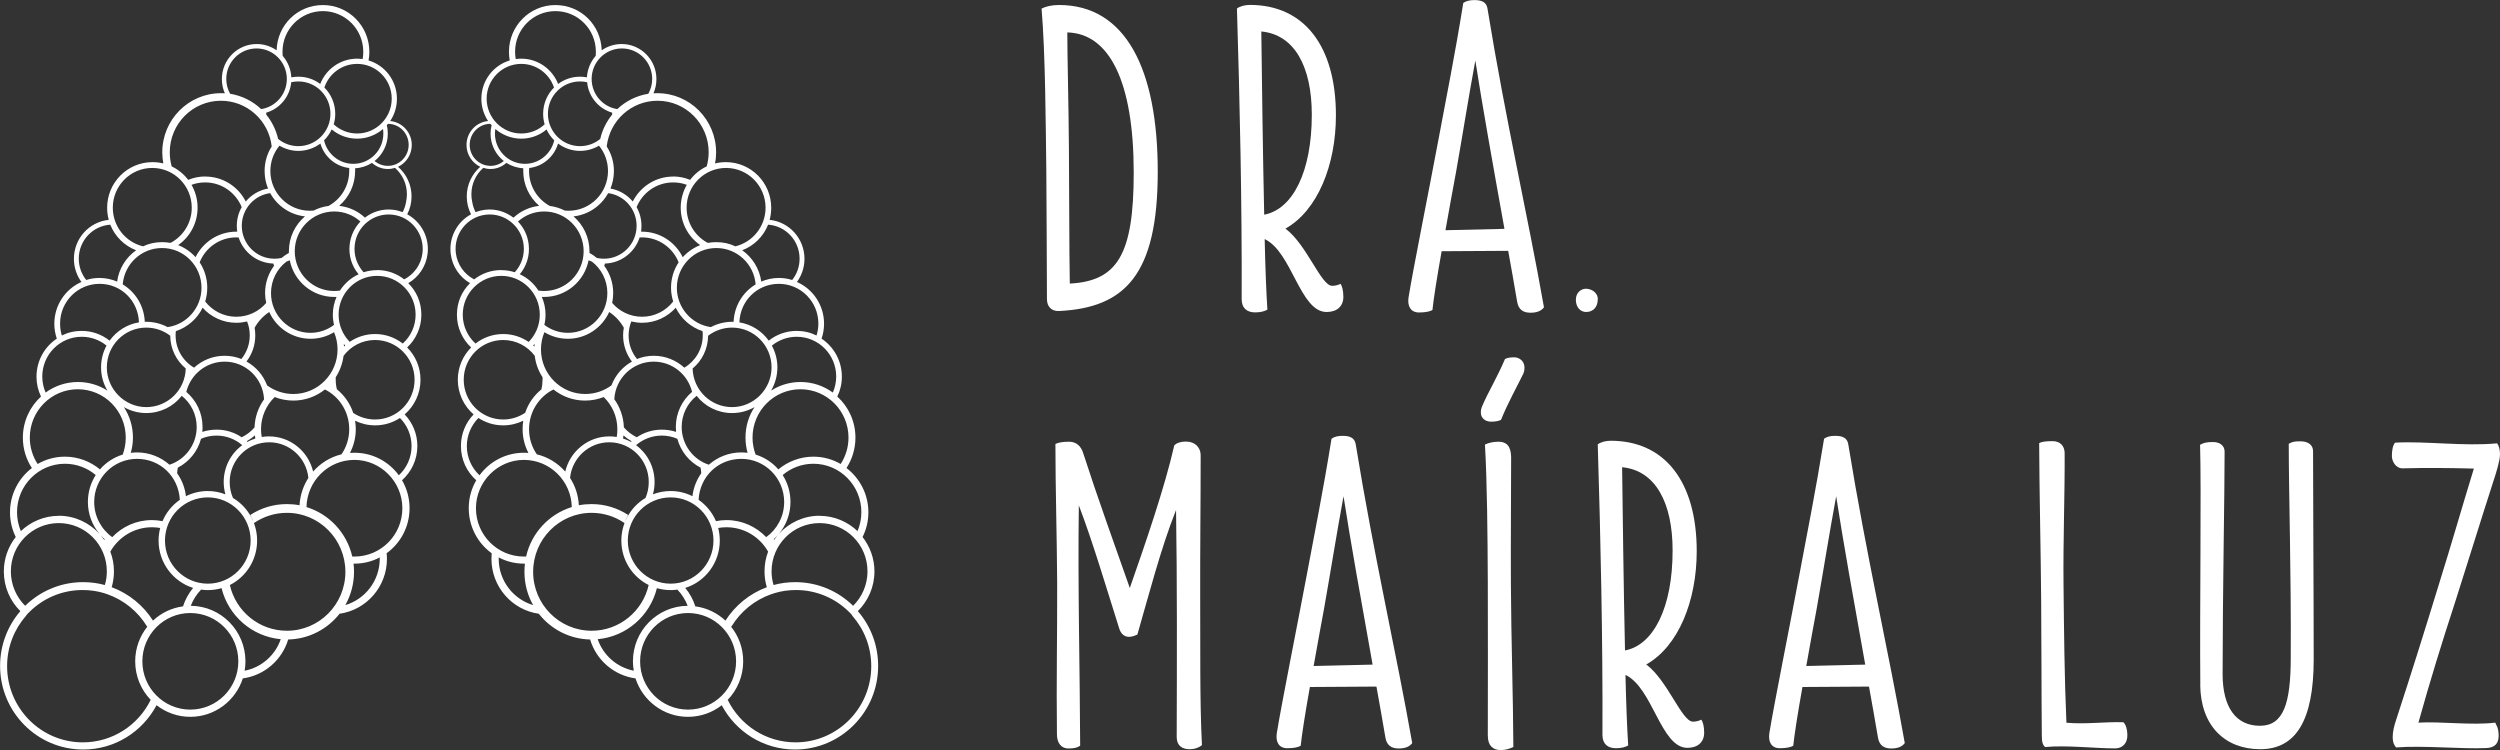 <svg xmlns="http://www.w3.org/2000/svg" width="90" height="27" viewBox="0 0 90 27" fill="none"><rect x="0" y="0" width="90" height="27" fill="#333333" stroke="none"/><g clip-path="url(#clip0_302_22)"><path d="M57.519 10.777C57.519 11.058 57.346 11.232 57.102 11.232C56.892 11.232 56.731 11.058 56.731 10.791C56.731 10.539 56.912 10.397 57.09 10.394C57.271 10.394 57.522 10.513 57.522 10.78" fill="white"></path><path d="M37.69 10.768C37.681 9.212 37.681 7.584 37.667 6.078C37.644 4.441 37.635 1.953 37.497 0.31C37.633 0.238 37.851 0.18 38.124 0.18C40.52 0.18 41.679 2.48 41.679 6.182C41.679 9.885 40.506 11.084 38.116 11.197C37.86 11.206 37.69 11.043 37.69 10.768ZM38.481 5.33C38.495 6.912 38.49 9.068 38.513 10.209C40.233 10.119 40.814 9.155 40.814 6.214C40.814 2.932 39.936 1.205 38.423 1.167C38.423 2.002 38.472 3.859 38.481 5.333" fill="white"></path><path d="M45.528 8.604C45.551 9.624 45.585 10.516 45.626 11.148C45.514 11.206 45.393 11.246 45.183 11.246C44.901 11.246 44.7 11.101 44.7 10.768C44.714 7.373 44.633 3.67 44.53 0.307C44.633 0.226 44.82 0.177 44.996 0.177C46.952 0.177 48.093 1.66 48.093 4.154C48.093 5.936 47.435 7.581 46.276 8.23C47.049 8.807 47.556 10.29 47.958 10.29C48.07 10.29 48.183 10.258 48.257 10.218C48.315 10.29 48.361 10.461 48.361 10.687C48.361 11.02 48.137 11.232 47.757 11.232C46.799 11.232 46.511 9.068 45.528 8.607M45.511 7.729C46.54 7.535 47.225 6.182 47.225 4.131C47.225 2.404 46.606 1.246 45.407 1.133C45.43 2.94 45.462 5.525 45.511 7.729Z" fill="white"></path><path d="M50.708 10.704C50.878 9.659 51.433 6.904 51.778 5.058C52.077 3.453 52.373 2.005 52.678 0.107C52.776 0.035 52.903 0.003 53.081 0.003C53.337 0.003 53.507 0.075 53.547 0.295C54.206 4.345 55.002 7.767 55.583 11.064C55.494 11.185 55.342 11.258 55.1 11.258C54.835 11.258 54.666 11.15 54.617 10.861C54.513 10.252 54.407 9.638 54.295 9.03L51.899 9.044C51.738 9.942 51.608 10.762 51.568 11.159C51.496 11.209 51.326 11.249 51.085 11.249C50.786 11.249 50.659 11.023 50.708 10.707M52.037 8.288L54.16 8.239C53.742 5.916 53.354 3.743 53.112 2.179C52.856 3.563 52.647 4.902 52.414 6.214C52.31 6.796 52.163 7.55 52.037 8.288Z" fill="white"></path><path d="M42.361 26.545C42.37 23.839 42.378 20.864 42.338 18.361C41.797 19.714 41.349 21.449 40.946 22.843C40.865 22.875 40.77 22.933 40.615 22.924C40.477 22.915 40.365 22.825 40.302 22.657C39.85 21.232 39.344 19.514 38.838 18.193C38.797 21.16 38.878 24.222 38.886 26.846C38.789 26.904 38.708 26.945 38.467 26.945C38.176 26.945 38.05 26.71 38.05 26.444C38.026 24.514 38.064 22.805 38.058 20.983C38.05 19.427 37.995 17.538 37.995 15.983C38.107 15.925 38.285 15.902 38.487 15.902C38.76 15.902 38.912 16.073 38.984 16.281C39.522 17.944 40.126 19.613 40.673 21.168C41.228 19.581 41.921 17.579 42.275 16.032C42.364 15.942 42.516 15.896 42.692 15.896C43.028 15.896 43.224 16.113 43.224 16.391C43.224 18.15 43.201 19.81 43.207 21.568C43.215 23.205 43.189 25.27 43.27 26.826C43.172 26.907 43.02 26.971 42.827 26.971C42.571 26.971 42.37 26.858 42.361 26.548" fill="white"></path><path d="M45.965 26.392C46.135 25.346 46.687 22.591 47.035 20.745C47.334 19.14 47.63 17.692 47.935 15.794C48.033 15.722 48.16 15.69 48.338 15.69C48.594 15.69 48.764 15.762 48.804 15.983C49.463 20.033 50.259 23.454 50.84 26.751C50.751 26.872 50.599 26.945 50.357 26.945C50.092 26.945 49.923 26.838 49.874 26.548C49.77 25.94 49.664 25.326 49.552 24.717L47.156 24.732C46.995 25.63 46.865 26.45 46.825 26.846C46.753 26.896 46.583 26.936 46.342 26.936C46.043 26.936 45.916 26.71 45.965 26.395M47.291 23.976L49.414 23.926C48.997 21.603 48.608 19.43 48.367 17.866C48.111 19.25 47.901 20.589 47.668 21.901C47.564 22.484 47.418 23.237 47.291 23.976Z" fill="white"></path><path d="M53.311 14.853C53.311 14.763 53.319 14.708 53.374 14.586C53.558 14.149 53.929 13.526 54.179 12.926C54.251 12.886 54.358 12.863 54.51 12.863C54.712 12.863 54.881 13.016 54.881 13.228C54.881 13.286 54.881 13.349 54.841 13.448C54.648 13.853 54.271 14.525 54.036 15.117C53.938 15.157 53.843 15.18 53.682 15.18C53.449 15.18 53.311 15.035 53.311 14.856M53.561 26.505C53.561 24.575 53.57 22.794 53.561 20.939C53.552 19.253 53.538 17.373 53.458 16.006C53.587 15.934 53.78 15.902 53.949 15.902C54.231 15.902 54.392 16.055 54.401 16.452C54.401 17.701 54.384 19.352 54.392 21.015C54.401 22.985 54.473 25.065 54.481 26.89C54.352 26.954 54.2 27.003 54.024 27.003C53.751 27.003 53.564 26.841 53.564 26.508" fill="white"></path><path d="M58.517 24.294C58.54 25.314 58.574 26.206 58.615 26.838C58.502 26.896 58.382 26.936 58.172 26.936C57.89 26.936 57.688 26.791 57.688 26.458C57.703 23.063 57.622 19.361 57.519 15.997C57.622 15.916 57.809 15.867 57.985 15.867C59.941 15.867 61.082 17.35 61.082 19.844C61.082 21.626 60.424 23.271 59.265 23.921C60.038 24.497 60.545 25.98 60.947 25.98C61.059 25.98 61.172 25.948 61.246 25.908C61.304 25.98 61.35 26.151 61.35 26.377C61.35 26.71 61.126 26.922 60.746 26.922C59.788 26.922 59.501 24.758 58.517 24.297M58.5 23.416C59.529 23.222 60.214 21.869 60.214 19.818C60.214 18.092 59.595 16.933 58.396 16.82C58.419 18.628 58.451 21.212 58.5 23.416Z" fill="white"></path><path d="M63.697 26.392C63.867 25.346 64.422 22.591 64.767 20.745C65.066 19.14 65.362 17.692 65.667 15.794C65.765 15.722 65.892 15.69 66.07 15.69C66.326 15.69 66.496 15.762 66.536 15.983C67.195 20.033 67.991 23.454 68.572 26.751C68.483 26.872 68.331 26.945 68.089 26.945C67.824 26.945 67.655 26.838 67.606 26.548C67.502 25.94 67.396 25.326 67.284 24.717L64.888 24.732C64.727 25.63 64.597 26.45 64.557 26.846C64.485 26.896 64.315 26.936 64.074 26.936C63.775 26.936 63.648 26.71 63.697 26.395M65.026 23.976L67.148 23.926C66.731 21.603 66.343 19.43 66.102 17.866C65.846 19.25 65.636 20.589 65.403 21.901C65.299 22.484 65.152 23.237 65.026 23.976Z" fill="white"></path><path d="M73.626 26.893C73.537 26.82 73.505 26.716 73.505 26.464C73.49 24.917 73.496 23.182 73.482 21.617C73.467 19.755 73.418 17.762 73.41 15.954C73.499 15.896 73.692 15.881 73.893 15.881C74.175 15.881 74.319 16.061 74.327 16.296C74.336 17.811 74.27 19.43 74.287 21.044C74.304 22.704 74.319 24.381 74.391 26.018C75.098 26.082 75.8 25.977 76.442 26.001C76.531 26.082 76.585 26.267 76.585 26.455C76.594 26.748 76.416 26.933 76.165 26.942C75.4 26.942 74.411 26.82 73.623 26.893" fill="white"></path><path d="M79.211 24.656C79.188 21.806 79.251 17.738 79.203 16.012C79.332 15.939 79.444 15.913 79.669 15.913C79.893 15.913 80.086 16.026 80.086 16.261C80.086 17.793 80.014 21.447 80.014 24.265C80.014 25.482 80.506 26.128 81.357 26.128C82.208 26.128 82.467 25.326 82.467 23.666C82.484 20.604 82.395 17.767 82.395 15.977C82.507 15.913 82.571 15.887 82.812 15.887C83.094 15.887 83.27 16.017 83.27 16.244C83.27 18.35 83.293 21.258 83.293 23.738C83.293 25.943 82.648 26.971 81.371 26.971C80.094 26.971 79.223 26.128 79.208 24.654" fill="white"></path><path d="M86.137 26.537C86.137 26.325 86.192 26.122 86.267 25.896C86.822 24.196 87.305 22.654 87.828 20.945C88.245 19.616 88.648 18.205 89.059 16.869C88.199 16.846 87.371 16.837 86.502 16.86C86.244 16.869 86.108 16.6 86.108 16.423C86.108 16.203 86.14 16.041 86.221 15.936C87.314 15.873 88.714 16.075 89.896 15.96C89.96 16.041 90 16.194 90 16.356C90 16.582 89.865 17.014 89.75 17.362C89.292 18.778 88.841 20.253 88.383 21.681C87.918 23.101 87.475 24.535 87.063 26.015C87.843 25.966 89.002 26.119 89.83 26.015C89.862 26.113 89.951 26.186 89.951 26.484C89.951 26.751 89.83 26.913 89.517 26.93C88.608 26.971 87.265 26.832 86.258 26.907C86.169 26.803 86.137 26.69 86.137 26.534" fill="white"></path><path fill-rule="evenodd" clip-rule="evenodd" d="M2.991 20.957C2.18 20.957 1.447 21.281 0.906 21.809C0.587 21.493 0.391 21.052 0.391 20.569C0.391 19.607 1.165 18.831 2.117 18.831C3.069 18.831 3.846 19.607 3.846 20.569C3.846 20.74 3.823 20.905 3.774 21.061C3.523 20.992 3.262 20.957 2.991 20.957ZM28.63 20.957C29.441 20.957 30.174 21.281 30.712 21.809C31.032 21.493 31.23 21.052 31.23 20.569C31.23 19.607 30.456 18.831 29.504 18.831C28.552 18.831 27.776 19.607 27.776 20.569C27.776 20.74 27.802 20.905 27.848 21.061C28.098 20.992 28.36 20.957 28.63 20.957ZM25.035 21.829C25.449 21.884 25.823 22.069 26.116 22.342C26.467 21.794 26.988 21.368 27.606 21.139C27.551 20.96 27.523 20.768 27.523 20.569C27.523 20.32 27.569 20.079 27.652 19.859C27.356 19.334 26.795 18.981 26.151 18.981C26.05 18.981 25.952 18.99 25.855 19.007C25.892 19.152 25.912 19.306 25.912 19.462C25.912 20.262 25.389 20.939 24.669 21.165C24.831 21.36 24.954 21.585 25.032 21.829M26.315 22.556C26.591 22.898 26.755 23.332 26.755 23.808C26.755 24.346 26.542 24.836 26.197 25.195C26.642 26.102 27.569 26.725 28.642 26.725C30.146 26.725 31.365 25.496 31.365 23.981C31.365 23.289 31.109 22.654 30.686 22.171L30.678 22.156V22.153L30.655 22.124L30.64 22.104L30.615 22.078L30.595 22.058L30.569 22.032C30.077 21.542 29.401 21.241 28.656 21.241C28.388 21.241 28.13 21.278 27.888 21.351C27.859 21.36 27.833 21.368 27.805 21.38L27.773 21.389H27.77C27.166 21.6 26.66 22.014 26.332 22.556M25.99 25.384C25.653 25.647 25.23 25.806 24.767 25.806C23.884 25.806 23.136 25.224 22.878 24.422C22.101 24.317 21.465 23.761 21.244 23.022C20.496 23.005 19.829 22.646 19.397 22.095C18.434 21.959 17.692 21.125 17.692 20.117C17.692 20.05 17.695 19.983 17.7 19.917C17.2 19.555 16.875 18.964 16.875 18.294C16.875 17.927 16.973 17.585 17.145 17.289C16.806 16.988 16.593 16.548 16.593 16.058C16.593 15.615 16.766 15.212 17.05 14.919C16.702 14.618 16.481 14.172 16.481 13.671C16.481 13.216 16.665 12.805 16.961 12.509C16.648 12.217 16.449 11.796 16.449 11.333C16.449 10.87 16.63 10.484 16.921 10.194C16.55 9.977 16.279 9.595 16.225 9.131C16.156 8.535 16.464 7.981 16.958 7.715C16.858 7.521 16.803 7.303 16.803 7.072C16.803 6.646 16.993 6.263 17.289 6.005C16.999 5.866 16.794 5.568 16.794 5.22C16.794 4.768 17.134 4.398 17.571 4.357C17.419 4.128 17.329 3.853 17.329 3.555C17.329 2.903 17.761 2.352 18.35 2.176C18.333 2.074 18.322 1.97 18.322 1.866C18.322 0.936 19.069 0.182 19.993 0.182C20.916 0.182 21.635 0.907 21.661 1.811C21.865 1.669 22.113 1.585 22.38 1.585C23.07 1.585 23.631 2.15 23.631 2.845C23.631 3.027 23.594 3.201 23.525 3.358C23.571 3.358 23.617 3.355 23.666 3.355C24.833 3.355 25.78 4.308 25.78 5.484C25.78 5.623 25.768 5.756 25.742 5.884C25.866 5.852 25.995 5.837 26.133 5.837C27.034 5.837 27.764 6.573 27.764 7.48C27.764 7.631 27.744 7.776 27.707 7.915C28.411 7.987 28.961 8.587 28.961 9.317C28.961 9.63 28.86 9.916 28.69 10.151C29.266 10.406 29.666 10.982 29.666 11.655C29.666 11.843 29.634 12.023 29.576 12.191C30.016 12.483 30.307 12.987 30.307 13.561C30.307 13.819 30.249 14.059 30.143 14.276C30.546 14.641 30.796 15.169 30.796 15.757C30.796 16.159 30.675 16.536 30.474 16.849C30.951 17.214 31.262 17.793 31.262 18.442C31.262 18.761 31.187 19.065 31.052 19.332C31.319 19.674 31.48 20.105 31.48 20.572C31.48 21.131 31.25 21.638 30.882 22C31.337 22.527 31.613 23.216 31.613 23.973C31.613 25.636 30.272 26.983 28.621 26.983C27.477 26.983 26.484 26.337 25.981 25.386M22.817 24.146C22.797 24.036 22.785 23.923 22.785 23.808C22.785 22.709 23.666 21.817 24.756 21.809C24.672 21.591 24.546 21.391 24.385 21.226C24.307 21.238 24.227 21.244 24.143 21.244C23.971 21.244 23.804 21.218 23.648 21.174C23.404 22.165 22.552 22.918 21.517 23.011C21.716 23.59 22.21 24.028 22.82 24.146M24.77 22.069C25.725 22.069 26.499 22.849 26.499 23.808C26.499 24.766 25.725 25.546 24.77 25.546C23.815 25.546 23.044 24.769 23.044 23.808C23.044 22.846 23.815 22.069 24.77 22.069ZM29.504 18.57C30.034 18.57 30.514 18.781 30.871 19.12C30.96 18.909 31.009 18.68 31.009 18.436C31.009 17.475 30.235 16.695 29.283 16.695C28.86 16.695 28.475 16.849 28.176 17.101C28.354 17.382 28.457 17.712 28.457 18.069C28.457 18.509 28.299 18.912 28.038 19.222C28.4 18.822 28.923 18.567 29.504 18.567M27.871 19.436C27.908 19.378 27.951 19.323 27.994 19.271C27.948 19.32 27.902 19.366 27.853 19.413L27.871 19.436ZM26.151 18.723C26.714 18.723 27.221 18.958 27.583 19.337C27.974 19.056 28.23 18.593 28.23 18.071C28.23 17.214 27.54 16.519 26.689 16.519C25.837 16.519 25.19 17.171 25.15 17.993C25.423 18.184 25.642 18.448 25.774 18.761C25.895 18.738 26.024 18.723 26.154 18.723M21.299 18.147C21.785 18.147 22.233 18.292 22.613 18.538C22.561 18.631 22.518 18.726 22.483 18.831C22.147 18.599 21.736 18.462 21.299 18.462C20.134 18.462 19.193 19.413 19.193 20.586C19.193 21.759 20.137 22.707 21.299 22.707C22.299 22.707 23.139 22.003 23.352 21.061C22.768 20.768 22.369 20.163 22.369 19.462C22.369 19.164 22.44 18.886 22.57 18.636H22.567L22.573 18.631C22.725 18.338 22.955 18.095 23.237 17.927C23.315 17.75 23.355 17.556 23.355 17.353C23.355 16.562 22.719 15.922 21.934 15.922C21.201 15.922 20.594 16.484 20.522 17.205C20.706 17.489 20.821 17.828 20.838 18.19C20.985 18.161 21.14 18.147 21.296 18.147M19.193 21.785C18.992 21.432 18.88 21.021 18.88 20.583C18.88 20.485 18.885 20.386 18.897 20.291H18.862C18.535 20.291 18.227 20.212 17.953 20.067V20.114C17.953 20.905 18.477 21.571 19.196 21.785M18.94 20.033C19.133 19.184 19.768 18.506 20.585 18.254C20.562 17.312 19.8 16.556 18.86 16.556C17.919 16.556 17.134 17.336 17.134 18.297C17.134 19.259 17.907 20.036 18.86 20.036C18.885 20.036 18.911 20.036 18.94 20.036M24.143 17.677C24.425 17.677 24.692 17.744 24.928 17.863C24.963 17.556 25.078 17.275 25.245 17.037C25.242 16.968 25.233 16.901 25.219 16.834C24.813 16.626 24.506 16.249 24.385 15.797C24.212 15.722 24.025 15.681 23.824 15.681C23.47 15.681 23.148 15.812 22.898 16.026C23.303 16.325 23.565 16.808 23.565 17.353C23.565 17.506 23.545 17.654 23.505 17.796C23.7 17.721 23.916 17.677 24.14 17.677M24.143 17.906C24.994 17.906 25.685 18.602 25.685 19.459C25.685 20.317 24.994 21.012 24.143 21.012C23.292 21.012 22.601 20.317 22.601 19.459C22.601 18.602 23.292 17.906 24.143 17.906ZM26.686 16.287C26.763 16.287 26.838 16.293 26.913 16.301C26.864 16.128 26.838 15.942 26.838 15.751C26.838 15.345 26.956 14.969 27.163 14.656C26.924 14.792 26.651 14.87 26.355 14.87C25.837 14.87 25.377 14.63 25.078 14.25C24.75 14.511 24.54 14.917 24.54 15.371C24.54 16.006 24.951 16.545 25.518 16.73C25.829 16.455 26.24 16.287 26.686 16.287ZM27.203 16.365C27.523 16.464 27.805 16.649 28.02 16.898C28.363 16.614 28.803 16.44 29.283 16.44C29.64 16.44 29.976 16.536 30.264 16.704C30.442 16.429 30.546 16.104 30.546 15.754C30.546 14.792 29.772 14.013 28.817 14.013C27.862 14.013 27.091 14.792 27.091 15.754C27.091 15.968 27.131 16.177 27.203 16.368M28.04 10.006C28.207 10.006 28.368 10.032 28.518 10.079C28.688 9.867 28.785 9.604 28.785 9.311C28.785 8.662 28.285 8.132 27.652 8.088C27.485 8.511 27.146 8.847 26.72 9.01C27.085 9.267 27.341 9.67 27.405 10.134L27.385 10.145C27.586 10.058 27.807 10.006 28.04 10.006ZM29.395 12.078C29.438 11.941 29.461 11.796 29.461 11.649C29.461 10.858 28.826 10.218 28.04 10.218C27.255 10.218 26.642 10.835 26.619 11.605C27.051 11.675 27.428 11.918 27.675 12.263C27.951 12.043 28.302 11.912 28.682 11.912C28.938 11.912 29.179 11.97 29.395 12.078ZM26.41 11.585C26.433 11.011 26.743 10.516 27.203 10.238C27.143 9.505 26.533 8.929 25.788 8.929C25.003 8.929 24.367 9.569 24.367 10.36C24.367 11.081 24.899 11.678 25.59 11.776C25.817 11.655 26.079 11.585 26.355 11.585H26.41ZM22.115 14.372C22.322 14.659 22.446 15.009 22.46 15.386C22.587 15.534 22.745 15.655 22.924 15.742C23.182 15.568 23.493 15.467 23.827 15.467C24.008 15.467 24.178 15.496 24.339 15.548C24.333 15.49 24.33 15.429 24.33 15.368C24.33 14.862 24.557 14.41 24.914 14.108C24.764 13.483 24.203 13.019 23.533 13.019C22.777 13.019 22.156 13.616 22.115 14.369M22.446 15.676C22.44 15.713 22.435 15.748 22.429 15.786C22.529 15.818 22.625 15.858 22.714 15.907L22.737 15.884C22.633 15.823 22.532 15.754 22.446 15.673M22.202 15.731C22.219 15.638 22.225 15.545 22.225 15.45C22.225 14.995 22.035 14.584 21.733 14.294C21.526 14.375 21.301 14.421 21.063 14.421C20.631 14.421 20.237 14.271 19.924 14.021C19.403 14.282 19.046 14.824 19.046 15.453C19.046 15.789 19.15 16.099 19.325 16.356C19.728 16.452 20.082 16.675 20.349 16.976C20.519 16.252 21.166 15.71 21.937 15.71C22.029 15.71 22.115 15.716 22.202 15.731ZM19.023 16.304C18.888 16.049 18.814 15.757 18.814 15.45C18.814 15.345 18.822 15.244 18.837 15.146C18.618 15.253 18.373 15.313 18.114 15.313C17.784 15.313 17.479 15.215 17.223 15.047C16.967 15.308 16.806 15.664 16.806 16.058C16.806 16.475 16.981 16.849 17.263 17.11C17.626 16.617 18.204 16.299 18.86 16.299C18.914 16.299 18.969 16.299 19.023 16.304ZM18.908 14.856C19.02 14.523 19.225 14.233 19.492 14.016C19.518 13.906 19.532 13.79 19.532 13.668C19.532 13.639 19.532 13.61 19.532 13.581C19.383 13.355 19.285 13.091 19.251 12.81C18.992 12.463 18.578 12.24 18.114 12.24C17.329 12.24 16.694 12.88 16.694 13.671C16.694 14.462 17.329 15.102 18.114 15.102C18.408 15.102 18.681 15.012 18.908 14.859M19.737 13.851H19.742L19.74 13.845V13.851H19.737ZM22.725 11.576C22.665 11.73 22.63 11.901 22.63 12.075C22.63 12.396 22.742 12.692 22.932 12.924C23.119 12.848 23.323 12.808 23.536 12.808C23.959 12.808 24.344 12.97 24.635 13.236C25.032 13.002 25.299 12.57 25.299 12.075C25.299 12.023 25.299 11.973 25.291 11.921C24.868 11.782 24.52 11.475 24.327 11.078C24.028 11.411 23.597 11.62 23.116 11.62C22.981 11.62 22.852 11.602 22.728 11.573M22.745 13.01C22.55 12.753 22.432 12.425 22.432 12.075C22.432 11.979 22.44 11.886 22.458 11.799C22.331 11.571 22.15 11.374 21.931 11.232C21.675 11.799 21.106 12.196 20.444 12.196C20.134 12.196 19.843 12.109 19.599 11.959C19.518 12.15 19.475 12.359 19.475 12.579C19.475 13.465 20.188 14.184 21.068 14.184C21.422 14.184 21.747 14.068 22.012 13.874C22.15 13.506 22.415 13.204 22.751 13.016M25.492 12.089C25.486 12.561 25.273 12.987 24.934 13.265C24.954 14.039 25.581 14.656 26.355 14.656C27.129 14.656 27.776 14.016 27.776 13.225C27.776 12.434 27.14 11.794 26.355 11.794C26.03 11.794 25.734 11.904 25.492 12.086M18.046 9.725C18.215 9.725 18.379 9.751 18.532 9.801C18.767 9.543 18.894 9.189 18.851 8.816C18.77 8.135 18.16 7.651 17.488 7.729C16.814 7.807 16.331 8.424 16.409 9.102C16.461 9.528 16.717 9.876 17.07 10.058C17.341 9.847 17.677 9.722 18.046 9.722M18.713 9.873C18.989 10 19.222 10.206 19.383 10.461C19.452 10.47 19.521 10.476 19.59 10.476C20.375 10.476 21.011 9.835 21.011 9.044C21.011 8.254 20.375 7.613 19.59 7.613C19.228 7.613 18.897 7.749 18.647 7.975C18.854 8.193 18.995 8.474 19.032 8.795C19.081 9.201 18.954 9.583 18.713 9.873ZM19.504 10.684C19.59 10.881 19.639 11.098 19.639 11.327C19.639 11.455 19.625 11.579 19.596 11.695C19.832 11.875 20.125 11.982 20.444 11.982C21.23 11.982 21.865 11.342 21.865 10.551C21.865 10.09 21.649 9.679 21.31 9.418C21.27 9.404 21.23 9.389 21.189 9.372C21.04 10.122 20.381 10.69 19.59 10.69C19.561 10.69 19.532 10.69 19.504 10.69M19.245 12.382L19.193 12.437L19.239 12.477C19.239 12.445 19.242 12.411 19.245 12.382ZM19.032 12.309C19.279 12.057 19.432 11.713 19.432 11.327C19.432 10.557 18.811 9.931 18.046 9.931C17.28 9.931 16.659 10.557 16.659 11.327C16.659 11.742 16.837 12.112 17.119 12.367C17.393 12.153 17.741 12.025 18.114 12.025C18.454 12.025 18.767 12.13 19.032 12.309ZM25.791 8.717C26.036 8.717 26.266 8.769 26.473 8.868C27.097 8.717 27.56 8.152 27.56 7.477C27.56 6.686 26.924 6.046 26.139 6.046C25.354 6.046 24.718 6.686 24.718 7.477C24.718 8.016 25.015 8.485 25.452 8.729L25.492 8.743C25.587 8.726 25.688 8.717 25.788 8.717M24.235 10.855C24.186 10.699 24.157 10.531 24.157 10.357C24.157 10.021 24.258 9.705 24.431 9.444C24.221 8.917 23.709 8.546 23.113 8.546C23.085 8.546 23.056 8.546 23.027 8.549C22.855 9.082 22.363 9.47 21.779 9.488C21.77 9.514 21.759 9.543 21.753 9.569C21.957 9.841 22.075 10.183 22.075 10.548C22.075 10.67 22.061 10.791 22.038 10.904C22.297 11.211 22.685 11.403 23.116 11.403C23.571 11.403 23.979 11.185 24.238 10.849M24.58 9.259C24.75 9.068 24.966 8.92 25.207 8.824C24.782 8.529 24.506 8.033 24.506 7.477C24.506 7.179 24.586 6.898 24.724 6.654C24.572 6.596 24.405 6.567 24.232 6.567C23.64 6.567 23.128 6.935 22.918 7.457C23.03 7.657 23.093 7.886 23.093 8.132C23.093 8.201 23.087 8.271 23.079 8.34H23.113C23.758 8.34 24.313 8.717 24.58 9.262M24.232 6.353C24.448 6.353 24.655 6.397 24.845 6.475C25 6.269 25.204 6.101 25.44 5.991C25.486 5.829 25.512 5.658 25.512 5.481C25.512 4.458 24.69 3.627 23.671 3.627C22.725 3.627 21.946 4.345 21.842 5.273C22.006 5.527 22.101 5.832 22.101 6.159C22.101 6.382 22.055 6.594 21.977 6.788C22.297 6.843 22.578 7.014 22.78 7.254C23.05 6.721 23.599 6.356 24.235 6.356M21.48 9.285C21.563 9.305 21.652 9.314 21.741 9.314C22.392 9.314 22.918 8.784 22.918 8.129C22.918 7.526 22.472 7.028 21.894 6.953C21.644 7.408 21.183 7.732 20.646 7.79C20.997 8.091 21.221 8.54 21.221 9.042V9.105C21.313 9.154 21.399 9.215 21.48 9.282M19.786 7.413C19.981 7.437 20.165 7.495 20.332 7.581C20.378 7.584 20.421 7.587 20.467 7.587C21.253 7.587 21.888 6.947 21.888 6.156C21.888 5.808 21.765 5.49 21.563 5.244C21.365 5.362 21.132 5.432 20.881 5.432C20.585 5.432 20.312 5.333 20.09 5.168C19.952 5.638 19.547 5.991 19.052 6.049C19.049 6.084 19.046 6.121 19.046 6.156C19.046 6.698 19.346 7.17 19.786 7.41M18.488 7.833C18.733 7.607 19.049 7.454 19.394 7.413L19.4 7.399C19.055 7.098 18.837 6.651 18.837 6.156C18.837 6.121 18.837 6.089 18.837 6.058C18.615 6.046 18.408 5.976 18.23 5.864C18.077 6 17.876 6.084 17.657 6.084C17.568 6.084 17.479 6.069 17.398 6.043C17.137 6.275 16.97 6.614 16.97 6.99C16.97 7.083 16.978 7.176 16.999 7.266C17.019 7.396 17.062 7.523 17.119 7.636C17.226 7.596 17.341 7.567 17.459 7.552C17.838 7.506 18.201 7.619 18.483 7.836M21.609 5C21.684 4.673 21.834 4.377 22.038 4.125V4.056C21.552 3.914 21.186 3.485 21.137 2.961C21.054 2.94 20.971 2.932 20.881 2.932C20.243 2.932 19.725 3.453 19.725 4.096C19.725 4.739 20.243 5.261 20.881 5.261C21.158 5.261 21.411 5.165 21.609 5ZM22.222 3.928C22.524 3.642 22.909 3.445 23.341 3.375C23.427 3.216 23.479 3.036 23.479 2.842C23.479 2.236 22.99 1.744 22.389 1.744C21.788 1.744 21.299 2.236 21.299 2.842C21.299 3.392 21.701 3.85 22.225 3.928M27.787 12.443C27.914 12.677 27.986 12.944 27.986 13.225C27.986 13.532 27.902 13.816 27.759 14.062C28.066 13.865 28.429 13.752 28.82 13.752C29.254 13.752 29.654 13.894 29.982 14.132C30.059 13.955 30.103 13.758 30.103 13.555C30.103 12.764 29.467 12.124 28.682 12.124C28.342 12.124 28.032 12.243 27.787 12.443ZM17.654 4.458C17.243 4.458 16.909 4.797 16.909 5.215C16.909 5.632 17.246 5.971 17.66 5.971C17.841 5.971 18.008 5.904 18.137 5.797C17.847 5.568 17.66 5.212 17.66 4.812C17.66 4.708 17.672 4.606 17.698 4.511L17.654 4.461V4.458ZM18.765 2.112C19.369 2.112 19.883 2.489 20.093 3.022C20.315 2.856 20.585 2.761 20.881 2.761C20.965 2.761 21.048 2.77 21.129 2.784V2.778C21.149 2.486 21.264 2.219 21.445 2.01C21.451 1.964 21.451 1.912 21.451 1.863C21.451 1.054 20.801 0.4 19.996 0.4C19.19 0.4 18.543 1.054 18.543 1.863C18.543 1.953 18.552 2.039 18.566 2.126C18.632 2.118 18.698 2.112 18.765 2.112ZM19.944 3.149C19.777 2.654 19.311 2.3 18.765 2.3C18.077 2.3 17.519 2.862 17.519 3.552C17.519 4.241 18.077 4.806 18.765 4.806C19.09 4.806 19.386 4.682 19.607 4.476C19.573 4.357 19.553 4.23 19.553 4.099C19.553 3.728 19.702 3.392 19.944 3.152M19.676 4.661C19.429 4.87 19.11 4.992 18.765 4.992C18.419 4.992 18.083 4.861 17.833 4.644C17.824 4.699 17.818 4.754 17.818 4.812C17.818 5.412 18.302 5.898 18.897 5.898C19.412 5.898 19.84 5.536 19.952 5.052C19.837 4.939 19.742 4.806 19.676 4.658M6.589 21.829C6.172 21.884 5.799 22.069 5.508 22.342C5.16 21.794 4.637 21.368 4.021 21.139C4.073 20.96 4.102 20.768 4.102 20.569C4.102 20.32 4.056 20.079 3.972 19.859C4.268 19.334 4.829 18.981 5.471 18.981C5.571 18.981 5.672 18.99 5.767 19.007C5.729 19.152 5.709 19.306 5.709 19.462C5.709 20.262 6.233 20.939 6.952 21.165C6.791 21.36 6.667 21.585 6.589 21.829ZM5.307 22.556C5.033 22.898 4.867 23.332 4.867 23.808C4.867 24.346 5.079 24.836 5.425 25.195C4.982 26.102 4.053 26.725 2.98 26.725C1.476 26.725 0.256 25.496 0.256 23.981C0.256 23.289 0.512 22.654 0.935 22.171L0.946 22.156V22.153L0.969 22.124L0.987 22.104L1.01 22.078H1.012L1.033 22.058L1.058 22.032C1.55 21.542 2.226 21.241 2.971 21.241C3.239 21.241 3.498 21.278 3.742 21.351C3.771 21.36 3.797 21.368 3.825 21.38L3.857 21.389C4.461 21.6 4.967 22.014 5.295 22.556M5.632 25.384C5.968 25.647 6.391 25.806 6.851 25.806C7.734 25.806 8.485 25.224 8.741 24.422C9.517 24.317 10.153 23.761 10.375 23.022C11.125 23.005 11.79 22.646 12.224 22.095C13.188 21.959 13.93 21.125 13.93 20.117C13.93 20.05 13.927 19.983 13.918 19.917C14.419 19.555 14.744 18.964 14.744 18.294C14.744 17.927 14.646 17.585 14.473 17.289C14.81 16.988 15.025 16.548 15.025 16.058C15.025 15.615 14.85 15.212 14.568 14.919C14.916 14.618 15.138 14.172 15.138 13.671C15.138 13.216 14.954 12.805 14.657 12.509C14.971 12.217 15.169 11.796 15.169 11.333C15.169 10.87 14.988 10.484 14.698 10.194C15.069 9.977 15.339 9.595 15.394 9.131C15.463 8.535 15.155 7.981 14.66 7.715C14.761 7.521 14.816 7.303 14.816 7.072C14.816 6.646 14.629 6.263 14.329 6.005C14.623 5.866 14.824 5.568 14.824 5.22C14.824 4.768 14.482 4.398 14.047 4.357C14.2 4.128 14.289 3.853 14.289 3.555C14.289 2.903 13.861 2.352 13.268 2.176C13.288 2.074 13.297 1.97 13.297 1.866C13.297 0.936 12.549 0.182 11.626 0.182C10.703 0.182 9.983 0.907 9.958 1.811C9.753 1.669 9.509 1.585 9.241 1.585C8.548 1.585 7.987 2.15 7.987 2.845C7.987 3.027 8.025 3.201 8.094 3.358C8.048 3.358 8.002 3.355 7.956 3.355C6.788 3.355 5.842 4.308 5.842 5.484C5.842 5.623 5.856 5.756 5.879 5.884C5.753 5.852 5.623 5.837 5.488 5.837C4.588 5.837 3.857 6.573 3.857 7.48C3.857 7.631 3.877 7.776 3.915 7.915C3.21 7.987 2.661 8.587 2.661 9.317C2.661 9.63 2.761 9.916 2.931 10.151C2.356 10.406 1.956 10.982 1.956 11.655C1.956 11.843 1.988 12.023 2.045 12.191C1.605 12.483 1.314 12.987 1.314 13.561C1.314 13.819 1.372 14.059 1.476 14.276C1.076 14.641 0.823 15.169 0.823 15.757C0.823 16.159 0.941 16.536 1.148 16.849C0.67 17.214 0.36 17.793 0.36 18.442C0.36 18.761 0.434 19.065 0.567 19.332C0.299 19.674 0.138 20.105 0.138 20.572C0.138 21.131 0.365 21.638 0.733 22C0.279 22.527 0.003 23.216 0.003 23.973C0.003 25.636 1.34 26.983 2.994 26.983C4.139 26.983 5.134 26.337 5.637 25.386M8.807 24.146C8.827 24.036 8.836 23.923 8.836 23.808C8.836 22.709 7.956 21.817 6.868 21.809C6.952 21.591 7.078 21.391 7.24 21.226C7.32 21.238 7.398 21.244 7.481 21.244C7.654 21.244 7.818 21.218 7.976 21.174C8.22 22.165 9.072 22.918 10.107 23.011C9.909 23.59 9.414 24.028 8.807 24.146ZM6.851 22.069C5.896 22.069 5.125 22.849 5.125 23.808C5.125 24.766 5.896 25.546 6.851 25.546C7.806 25.546 8.58 24.769 8.58 23.808C8.58 22.846 7.806 22.069 6.851 22.069ZM2.117 18.57C1.588 18.57 1.107 18.781 0.751 19.12C0.662 18.909 0.613 18.68 0.613 18.436C0.613 17.475 1.386 16.695 2.338 16.695C2.761 16.695 3.147 16.849 3.446 17.101C3.267 17.382 3.164 17.712 3.164 18.069C3.164 18.509 3.322 18.912 3.584 19.222C3.221 18.822 2.698 18.567 2.117 18.567M3.751 19.436C3.71 19.378 3.67 19.323 3.624 19.271C3.67 19.32 3.716 19.366 3.768 19.413L3.751 19.436ZM5.471 18.723C4.907 18.723 4.401 18.958 4.041 19.337C3.647 19.056 3.391 18.593 3.391 18.071C3.391 17.214 4.081 16.519 4.933 16.519C5.784 16.519 6.431 17.171 6.474 17.993C6.201 18.184 5.983 18.448 5.85 18.761C5.727 18.738 5.6 18.723 5.471 18.723ZM10.326 18.147C9.84 18.147 9.388 18.292 9.011 18.538C9.063 18.631 9.106 18.726 9.141 18.831C9.48 18.599 9.889 18.462 10.329 18.462C11.491 18.462 12.434 19.413 12.434 20.586C12.434 21.759 11.491 22.707 10.329 22.707C9.325 22.707 8.488 22.003 8.275 21.061C8.856 20.768 9.256 20.163 9.256 19.462C9.256 19.164 9.184 18.886 9.054 18.636H9.057L9.052 18.631C8.899 18.338 8.669 18.095 8.387 17.927C8.309 17.75 8.269 17.556 8.269 17.353C8.269 16.562 8.905 15.922 9.69 15.922C10.426 15.922 11.03 16.484 11.102 17.205C10.918 17.489 10.803 17.828 10.783 18.19C10.636 18.161 10.484 18.147 10.329 18.147M12.431 21.785C12.63 21.432 12.745 21.021 12.745 20.583C12.745 20.485 12.739 20.386 12.727 20.291H12.762C13.09 20.291 13.398 20.212 13.671 20.067V20.114C13.671 20.905 13.147 21.571 12.428 21.785M12.681 20.033C12.486 19.184 11.853 18.506 11.033 18.254C11.056 17.312 11.819 16.556 12.759 16.556C13.7 16.556 14.485 17.336 14.485 18.297C14.485 19.259 13.714 20.036 12.759 20.036C12.73 20.036 12.707 20.036 12.681 20.036M7.481 17.677C7.199 17.677 6.932 17.744 6.693 17.863C6.659 17.556 6.546 17.275 6.377 17.037C6.382 16.968 6.388 16.901 6.403 16.834C6.808 16.626 7.116 16.249 7.237 15.797C7.406 15.722 7.596 15.681 7.795 15.681C8.148 15.681 8.473 15.812 8.721 16.026C8.315 16.325 8.053 16.808 8.053 17.353C8.053 17.506 8.076 17.654 8.114 17.796C7.918 17.721 7.703 17.677 7.481 17.677ZM7.481 17.906C6.63 17.906 5.939 18.602 5.939 19.459C5.939 20.317 6.63 21.012 7.481 21.012C8.332 21.012 9.023 20.317 9.023 19.459C9.023 18.602 8.332 17.906 7.481 17.906ZM4.936 16.287C4.861 16.287 4.783 16.293 4.708 16.301C4.757 16.128 4.786 15.942 4.786 15.751C4.786 15.345 4.665 14.969 4.461 14.656C4.697 14.792 4.976 14.87 5.266 14.87C5.784 14.87 6.244 14.63 6.543 14.25C6.871 14.511 7.081 14.917 7.081 15.371C7.081 16.006 6.67 16.545 6.101 16.73C5.79 16.455 5.379 16.287 4.933 16.287M4.418 16.365C4.096 16.464 3.814 16.649 3.598 16.898C3.256 16.614 2.816 16.44 2.336 16.44C1.979 16.44 1.642 16.536 1.355 16.704C1.176 16.429 1.073 16.104 1.073 15.754C1.073 14.792 1.847 14.013 2.801 14.013C3.756 14.013 4.527 14.792 4.527 15.754C4.527 15.968 4.487 16.177 4.418 16.368M3.581 10.006C3.414 10.006 3.253 10.032 3.103 10.079C2.937 9.867 2.836 9.604 2.836 9.311C2.836 8.662 3.336 8.132 3.969 8.088C4.139 8.511 4.475 8.847 4.901 9.01C4.536 9.267 4.28 9.67 4.217 10.134L4.237 10.145C4.035 10.058 3.817 10.006 3.584 10.006M2.226 12.078C2.183 11.941 2.163 11.796 2.163 11.649C2.163 10.858 2.799 10.218 3.584 10.218C4.369 10.218 4.979 10.835 5.002 11.605C4.57 11.675 4.194 11.918 3.946 12.263C3.667 12.043 3.319 11.912 2.94 11.912C2.684 11.912 2.442 11.97 2.226 12.078ZM5.212 11.585C5.189 11.011 4.878 10.516 4.418 10.238C4.478 9.505 5.088 8.929 5.833 8.929C6.618 8.929 7.254 9.569 7.254 10.36C7.254 11.081 6.725 11.678 6.034 11.776C5.807 11.655 5.545 11.585 5.269 11.585H5.215H5.212ZM9.509 14.372C9.302 14.659 9.175 15.009 9.164 15.386C9.037 15.534 8.879 15.655 8.701 15.742C8.445 15.568 8.134 15.467 7.798 15.467C7.619 15.467 7.444 15.496 7.283 15.548C7.291 15.49 7.291 15.429 7.291 15.368C7.291 14.862 7.064 14.41 6.707 14.108C6.86 13.483 7.418 13.019 8.088 13.019C8.844 13.019 9.466 13.616 9.506 14.369M9.175 15.676C9.178 15.713 9.184 15.748 9.192 15.786C9.095 15.818 8.997 15.858 8.908 15.907L8.882 15.884C8.988 15.823 9.086 15.754 9.175 15.673M9.423 15.731C9.405 15.638 9.397 15.545 9.397 15.45C9.397 14.995 9.587 14.584 9.889 14.294C10.096 14.375 10.323 14.421 10.559 14.421C10.99 14.421 11.384 14.271 11.698 14.021C12.218 14.282 12.572 14.824 12.572 15.453C12.572 15.789 12.469 16.099 12.293 16.356C11.89 16.452 11.537 16.675 11.272 16.976C11.102 16.252 10.455 15.71 9.684 15.71C9.595 15.71 9.506 15.716 9.423 15.731ZM12.598 16.304C12.733 16.049 12.808 15.757 12.808 15.45C12.808 15.345 12.799 15.244 12.782 15.146C13.001 15.253 13.245 15.313 13.507 15.313C13.835 15.313 14.143 15.215 14.398 15.047C14.657 15.308 14.816 15.664 14.816 16.058C14.816 16.475 14.64 16.849 14.358 17.11C13.996 16.617 13.418 16.299 12.762 16.299C12.707 16.299 12.653 16.299 12.601 16.304M12.713 14.856C12.601 14.523 12.397 14.233 12.129 14.016C12.1 13.906 12.086 13.79 12.086 13.668C12.086 13.639 12.086 13.61 12.086 13.581C12.233 13.355 12.33 13.091 12.368 12.81C12.627 12.463 13.038 12.24 13.504 12.24C14.286 12.24 14.925 12.88 14.925 13.671C14.925 14.462 14.289 15.102 13.504 15.102C13.208 15.102 12.934 15.012 12.707 14.859M11.885 13.851H11.882L11.885 13.845V13.851ZM8.896 11.576C8.96 11.73 8.991 11.901 8.991 12.075C8.991 12.396 8.879 12.692 8.689 12.924C8.505 12.848 8.298 12.808 8.085 12.808C7.662 12.808 7.277 12.97 6.986 13.236C6.589 13.002 6.322 12.57 6.322 12.075C6.322 12.023 6.322 11.973 6.331 11.921C6.753 11.782 7.101 11.475 7.294 11.078C7.593 11.411 8.025 11.62 8.505 11.62C8.64 11.62 8.77 11.602 8.893 11.573M8.876 13.01C9.075 12.753 9.19 12.425 9.19 12.075C9.19 11.979 9.181 11.886 9.167 11.799C9.293 11.571 9.474 11.374 9.693 11.232C9.949 11.799 10.518 12.196 11.18 12.196C11.491 12.196 11.781 12.109 12.026 11.959C12.106 12.15 12.152 12.359 12.152 12.579C12.152 13.465 11.439 14.184 10.559 14.184C10.208 14.184 9.88 14.068 9.615 13.874C9.477 13.506 9.215 13.204 8.876 13.016M6.129 12.089C6.132 12.561 6.351 12.987 6.687 13.265C6.667 14.039 6.04 14.656 5.266 14.656C4.493 14.656 3.846 14.016 3.846 13.225C3.846 12.434 4.481 11.794 5.266 11.794C5.591 11.794 5.891 11.904 6.129 12.086M13.576 9.725C13.406 9.725 13.245 9.751 13.09 9.801C12.854 9.543 12.727 9.189 12.771 8.816C12.848 8.135 13.458 7.651 14.134 7.729C14.807 7.807 15.287 8.424 15.21 9.102C15.161 9.528 14.902 9.876 14.551 10.058C14.283 9.847 13.944 9.722 13.576 9.722M12.911 9.873C12.635 10 12.402 10.206 12.238 10.461C12.169 10.47 12.1 10.476 12.031 10.476C11.246 10.476 10.611 9.835 10.611 9.044C10.611 8.254 11.246 7.613 12.031 7.613C12.394 7.613 12.725 7.749 12.975 7.975C12.768 8.193 12.627 8.474 12.589 8.795C12.54 9.201 12.667 9.583 12.909 9.873M12.118 10.684C12.031 10.881 11.982 11.098 11.982 11.327C11.982 11.455 11.997 11.579 12.026 11.695C11.79 11.875 11.493 11.982 11.177 11.982C10.392 11.982 9.756 11.342 9.756 10.551C9.756 10.09 9.972 9.679 10.311 9.418C10.354 9.404 10.392 9.389 10.432 9.372C10.582 10.122 11.24 10.69 12.031 10.69C12.06 10.69 12.089 10.69 12.118 10.69M12.377 12.382L12.428 12.437L12.385 12.477C12.382 12.445 12.379 12.411 12.377 12.382ZM12.592 12.309C12.345 12.057 12.19 11.713 12.19 11.327C12.19 10.557 12.811 9.931 13.576 9.931C14.341 9.931 14.962 10.557 14.962 11.327C14.962 11.742 14.784 12.112 14.499 12.367C14.223 12.153 13.878 12.025 13.504 12.025C13.165 12.025 12.848 12.13 12.586 12.309M5.83 8.717C5.589 8.717 5.356 8.769 5.149 8.868C4.524 8.717 4.061 8.152 4.061 7.477C4.061 6.686 4.697 6.046 5.482 6.046C6.267 6.046 6.903 6.686 6.903 7.477C6.903 8.016 6.607 8.485 6.167 8.729L6.126 8.743C6.032 8.726 5.931 8.717 5.83 8.717ZM7.386 10.855C7.435 10.699 7.461 10.531 7.461 10.357C7.461 10.021 7.36 9.705 7.188 9.444C7.395 8.917 7.91 8.546 8.505 8.546C8.534 8.546 8.563 8.546 8.591 8.549C8.764 9.082 9.256 9.47 9.84 9.488C9.848 9.514 9.86 9.543 9.866 9.569C9.664 9.841 9.543 10.183 9.543 10.548C9.543 10.67 9.558 10.791 9.584 10.904C9.325 11.211 8.936 11.403 8.505 11.403C8.051 11.403 7.642 11.185 7.383 10.849M7.041 9.259C6.871 9.068 6.656 8.92 6.414 8.824C6.837 8.529 7.113 8.033 7.113 7.477C7.113 7.179 7.035 6.898 6.894 6.654C7.05 6.596 7.214 6.567 7.386 6.567C7.982 6.567 8.488 6.935 8.701 7.457C8.588 7.657 8.525 7.886 8.525 8.132C8.525 8.201 8.531 8.271 8.54 8.34H8.505C7.861 8.34 7.306 8.717 7.038 9.262M7.389 6.353C7.173 6.353 6.963 6.397 6.776 6.475C6.618 6.269 6.414 6.101 6.181 5.991C6.135 5.829 6.112 5.658 6.112 5.481C6.112 4.458 6.935 3.627 7.953 3.627C8.899 3.627 9.679 4.345 9.782 5.273C9.618 5.527 9.526 5.832 9.526 6.159C9.526 6.382 9.569 6.594 9.65 6.788C9.331 6.843 9.049 7.014 8.847 7.254C8.577 6.721 8.028 6.356 7.392 6.356M10.142 9.285C10.055 9.305 9.969 9.314 9.88 9.314C9.23 9.314 8.704 8.784 8.704 8.129C8.704 7.526 9.149 7.028 9.727 6.953C9.978 7.408 10.438 7.732 10.979 7.79C10.625 8.091 10.4 8.54 10.4 9.042V9.105C10.309 9.154 10.222 9.215 10.142 9.282M11.836 7.413C11.64 7.437 11.456 7.495 11.289 7.581C11.246 7.584 11.203 7.587 11.154 7.587C10.372 7.587 9.733 6.947 9.733 6.156C9.733 5.808 9.857 5.49 10.061 5.244C10.26 5.362 10.492 5.432 10.74 5.432C11.036 5.432 11.312 5.333 11.534 5.168C11.672 5.638 12.077 5.991 12.572 6.049C12.572 6.084 12.572 6.121 12.572 6.156C12.572 6.698 12.273 7.17 11.833 7.41M13.136 7.833C12.891 7.607 12.578 7.454 12.227 7.413L12.221 7.399C12.566 7.098 12.785 6.651 12.785 6.156C12.785 6.121 12.785 6.089 12.785 6.058C13.006 6.046 13.213 5.976 13.392 5.864C13.544 6 13.745 6.084 13.964 6.084C14.053 6.084 14.14 6.069 14.22 6.043C14.482 6.275 14.649 6.614 14.649 6.99C14.649 7.083 14.637 7.176 14.62 7.266C14.597 7.396 14.557 7.523 14.496 7.636C14.39 7.596 14.278 7.567 14.157 7.552C13.777 7.506 13.415 7.619 13.136 7.836M10.012 5C9.937 4.673 9.788 4.377 9.584 4.125V4.056C10.07 3.914 10.435 3.485 10.484 2.961C10.567 2.94 10.651 2.932 10.74 2.932C11.378 2.932 11.896 3.453 11.896 4.096C11.896 4.739 11.378 5.261 10.74 5.261C10.464 5.261 10.211 5.165 10.012 5ZM9.402 3.928C9.1 3.642 8.712 3.445 8.284 3.375C8.194 3.216 8.146 3.036 8.146 2.842C8.146 2.236 8.634 1.744 9.236 1.744C9.837 1.744 10.326 2.236 10.326 2.842C10.326 3.392 9.923 3.85 9.4 3.928M3.834 12.443C3.708 12.677 3.638 12.944 3.638 13.225C3.638 13.532 3.722 13.816 3.866 14.062C3.561 13.865 3.196 13.752 2.804 13.752C2.37 13.752 1.967 13.894 1.642 14.132C1.565 13.955 1.522 13.758 1.522 13.555C1.522 12.764 2.157 12.124 2.942 12.124C3.282 12.124 3.592 12.243 3.837 12.443M13.967 4.458C14.378 4.458 14.712 4.797 14.712 5.215C14.712 5.632 14.375 5.971 13.964 5.971C13.78 5.971 13.613 5.904 13.484 5.797C13.774 5.568 13.961 5.212 13.961 4.812C13.961 4.708 13.95 4.606 13.924 4.511L13.967 4.461V4.458ZM12.857 2.112C12.253 2.112 11.738 2.489 11.528 3.022C11.306 2.856 11.036 2.761 10.74 2.761C10.656 2.761 10.573 2.77 10.492 2.784L10.487 2.778C10.472 2.486 10.357 2.219 10.176 2.01C10.173 1.964 10.17 1.912 10.17 1.863C10.17 1.054 10.82 0.4 11.623 0.4C12.425 0.4 13.078 1.054 13.078 1.863C13.078 1.953 13.07 2.039 13.055 2.126C12.989 2.118 12.926 2.112 12.857 2.112ZM11.678 3.149C11.844 2.654 12.31 2.3 12.857 2.3C13.544 2.3 14.102 2.862 14.102 3.552C14.102 4.241 13.544 4.806 12.857 4.806C12.532 4.806 12.236 4.682 12.014 4.476C12.049 4.357 12.069 4.23 12.069 4.099C12.069 3.728 11.919 3.392 11.678 3.152M11.945 4.661C12.192 4.87 12.512 4.992 12.857 4.992C13.202 4.992 13.539 4.861 13.789 4.644C13.797 4.699 13.8 4.754 13.8 4.812C13.8 5.412 13.317 5.898 12.719 5.898C12.207 5.898 11.775 5.536 11.666 5.052C11.781 4.939 11.873 4.806 11.942 4.658" fill="white"></path></g><defs><clipPath id="clip0_302_22"><rect width="90" height="27" fill="white"></rect></clipPath></defs></svg>